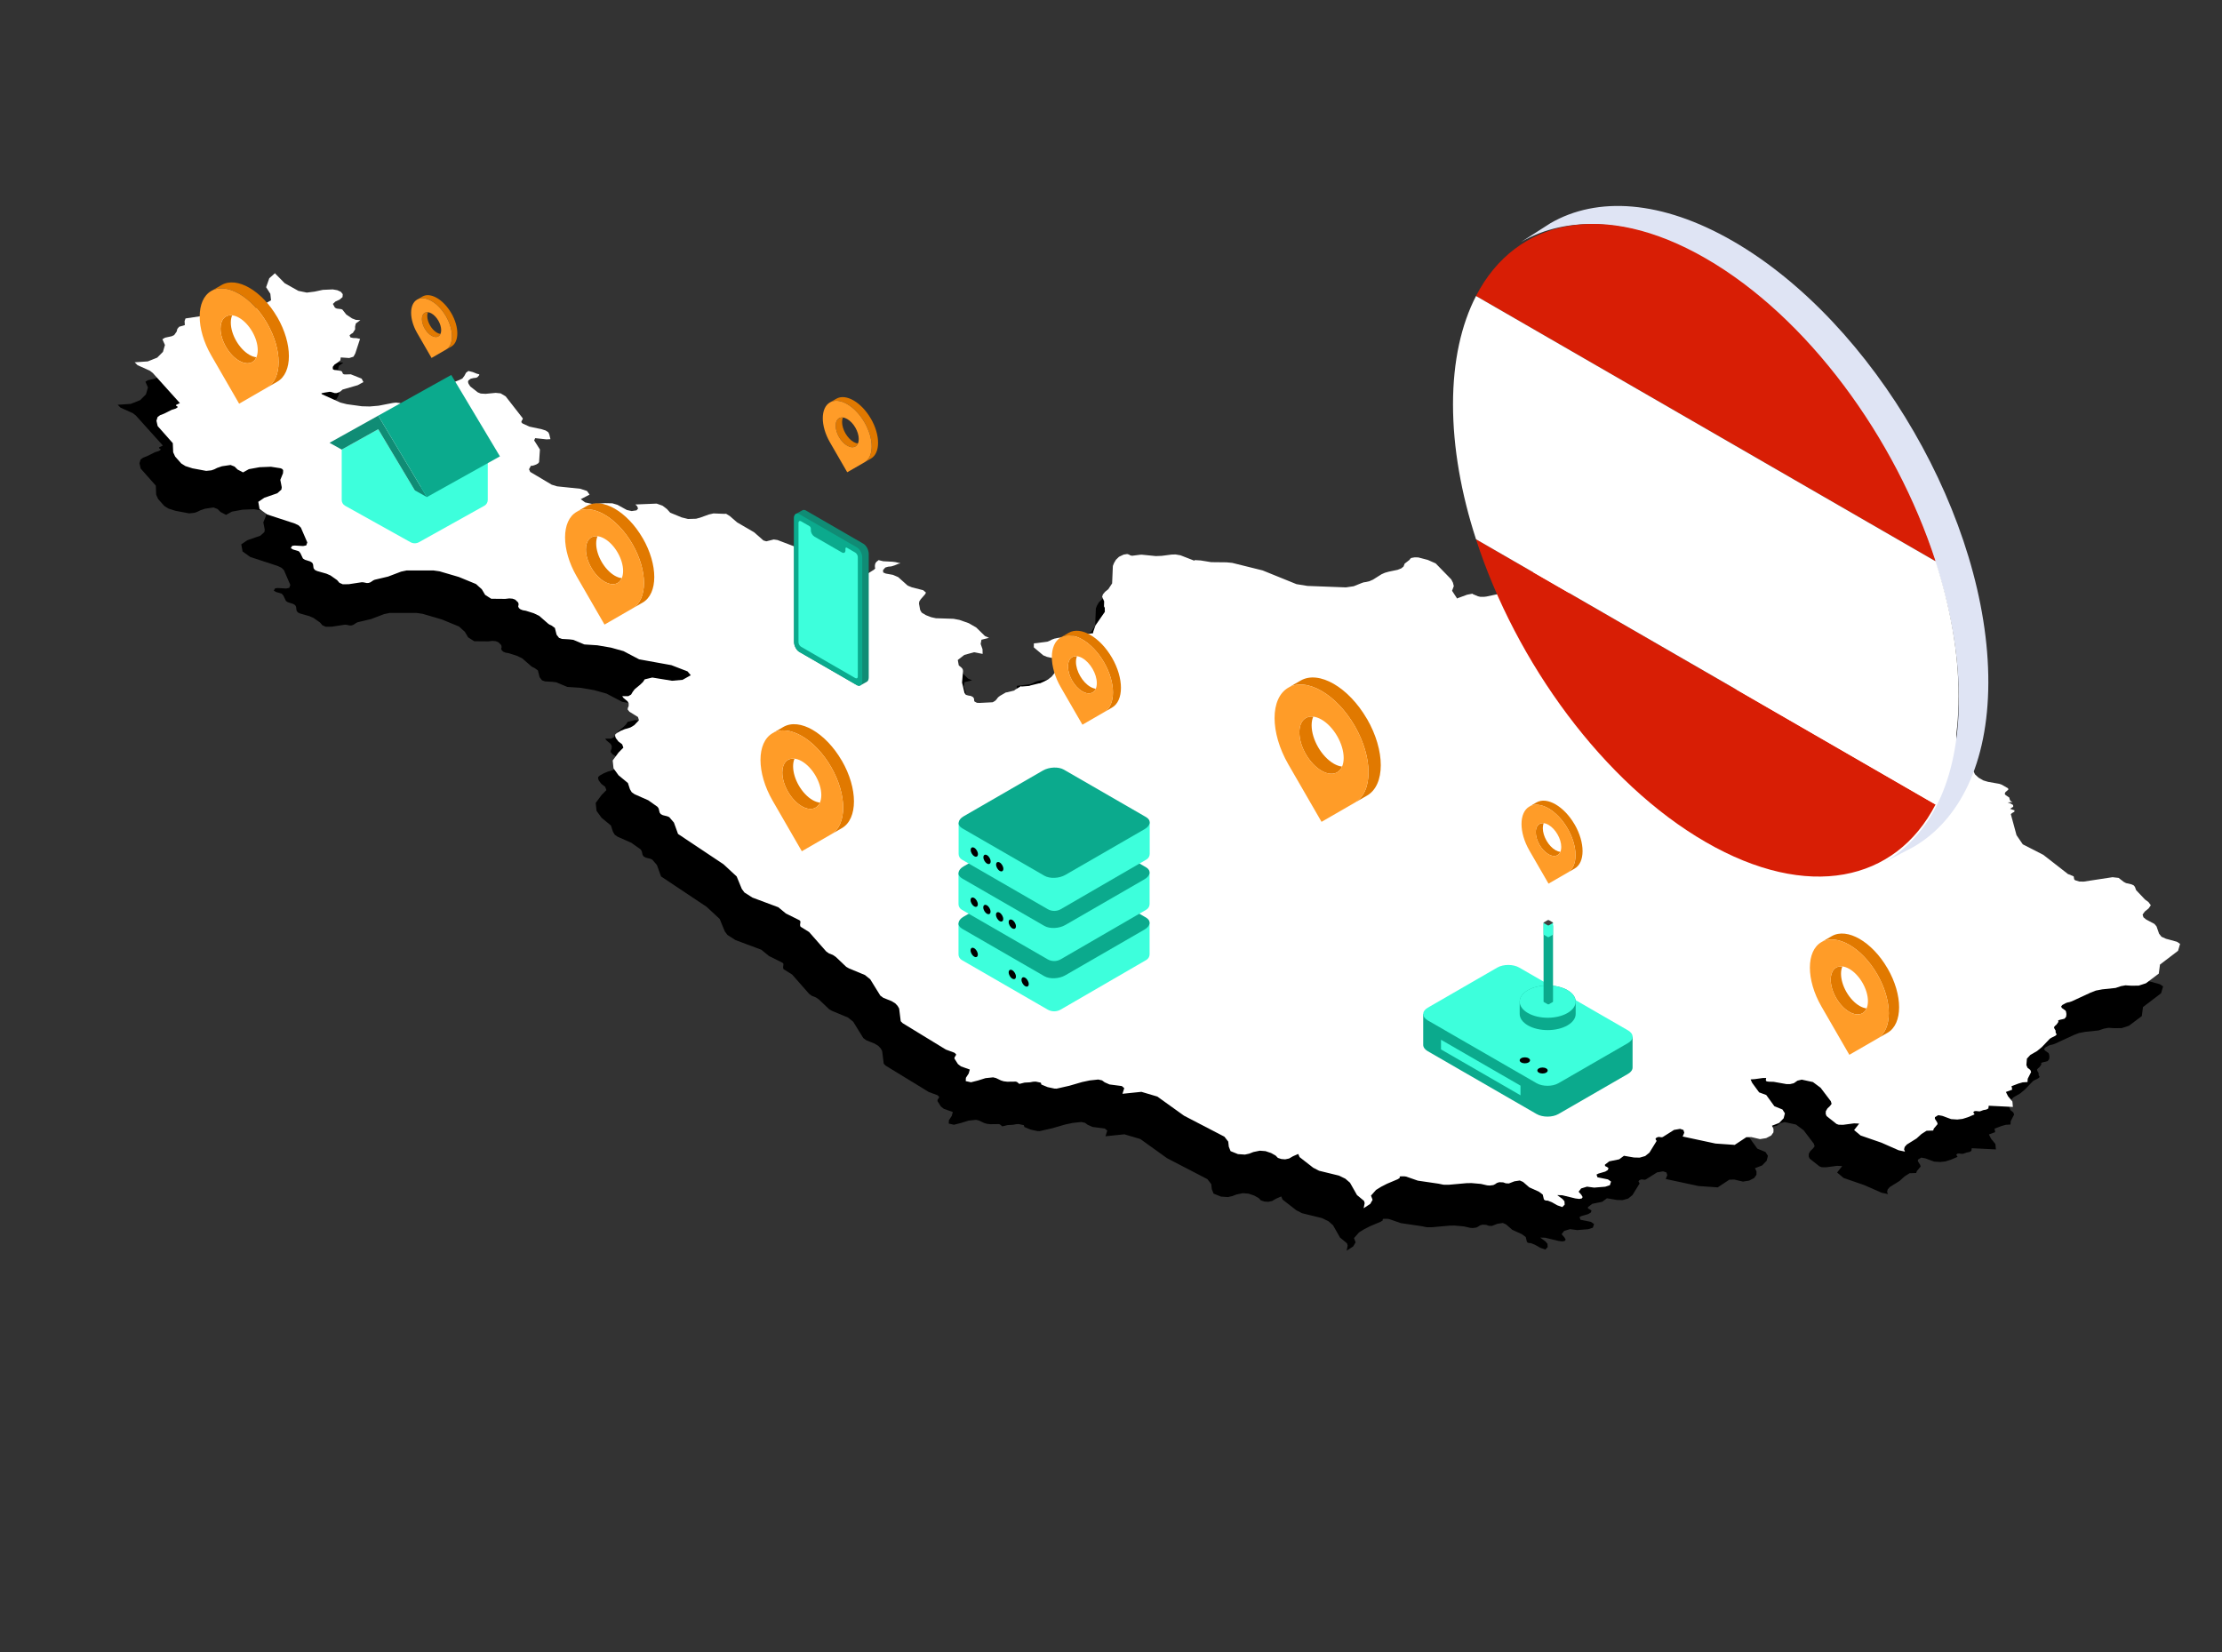 <svg width="523" height="389" viewBox="0 0 523 389" fill="none" xmlns="http://www.w3.org/2000/svg">
<rect x="0" y="0" width="523" height="389" fill="#333333" stroke="none"/>
<path d="M362.044 143.191L363.492 144.642L363.916 145.48L364.11 146.403L364.291 147.545L365.777 150.515L365.739 151.037L365.297 152.239L364.999 152.775L365.015 153.055L365.216 153.333L365.303 153.623L364.976 153.959L364.418 154.175L364.125 154.085L363.932 153.921L363.676 153.897L362.648 154.109L362.264 154.008L361.956 154.079L361.168 154.8L360.974 155.158L360.762 156.263L360.805 156.714L361.776 158.088L367.972 162.573L371.13 166.395L371.657 166.638L372.198 166.772L373.989 166.884L377.658 167.724L379.239 167.711L383.285 166.651L384.5 166.778L384.286 168.265L385.22 169.996L385.658 170.414L386.562 170.744L388.753 171.186L389.572 171.588L389.608 171.932L389.194 172.242L388.703 172.532L388.548 172.804L388.887 173.049L389.904 173.332L390.154 173.558L389.98 174.269L389.569 174.841L389.469 175.345L390.225 175.844L391.758 175.842L392.205 175.842L394.391 174.867L396.644 173.537L398.835 172.477L401.284 172.14L406.16 172.317L407.838 171.637L409.209 171.416L410.317 171.007L411.318 170.763L412.347 171.027L414.564 172.717L416.064 174.792L417.156 175.315L419.032 174.885L419.06 174.745L419.323 174.34L419.701 173.875L420.075 173.547L420.679 173.293L421.979 172.953L427.712 170.848L429.79 169.654L431.881 168.213L434.038 166.991L436.292 166.465L436.653 166.204L437.003 166.002L437.332 165.901L437.614 165.921L438.832 166.463L440.628 168.59L444.148 170.985L443.45 171.805L442.638 172.514L441.598 173.09L440.203 173.52L441.16 174.095L445.934 175.679L446.352 175.732L447.856 175.651L448.416 175.516L449.547 175.005L450.052 174.942L450.432 175.157L450.371 175.48L450.201 175.813L450.275 176.053L452.555 177.4L453.34 178.217L454.499 180.282L455.947 181.973L456.396 182.936L456.714 185.563L457.404 186.47L459.195 188.824L460.855 192.281L461.697 193.07L462.832 193.726L463.925 194.053L466.605 194.528L467.137 194.715L468.648 195.582L468.716 195.872L467.994 196.519L467.855 196.881L468.048 197.157L468.921 197.741L469.065 198.282L469.266 198.589L469.705 198.812L468.532 198.907L469.3 199.181L469.832 199.515L469.861 199.921L469.123 200.406L470.174 200.764L470.113 201.099L469.594 201.398L469.294 201.654L470.633 206.603L472.11 208.767L476.938 211.237L482.805 215.806L482.911 215.809L484.09 216.311L484.208 216.995L484.393 217.205L485.395 217.521L486.439 217.541L493.236 216.505L494.664 216.668L495.877 217.609L496.41 217.89L497.681 218.186L498.195 218.412L498.494 218.763L498.793 219.561L500.879 221.756L501.682 222.345L502.243 223.11L501.729 223.853L500.838 224.579L500.31 225.295L500.501 225.931L501.145 226.464L503.096 227.501L503.59 228.086L504.188 229.8L504.755 230.519L505.818 230.999L508.388 231.703L509.136 232.206L508.659 233.828L504.403 237.072L504.121 239.199L501.097 241.475L499.9 241.865L499.414 242.023L497.747 242.051L496.273 241.961L495.206 242.154L493.957 242.576L490.805 242.908L489.305 243.197L488.041 243.692L483.64 245.727L483.045 245.923L482.701 245.98L482.277 246.125L481.432 246.577L481.139 246.923L481.289 247.278L482.175 247.912L482.29 248.168L482.381 248.716L482.321 249.333L481.957 249.802L481.515 249.927L480.892 250.063L480.424 250.226L480.485 250.439L480.461 250.606L480.257 250.917L479.99 251.254L479.714 251.484L479.441 251.831L479.575 252.188L479.816 252.567L479.864 253.169L480.063 253.407L479.99 253.66L479.714 253.872L478.801 254.322L478.468 254.538L476.58 256.516L475.478 257.424L473.882 258.351L473.082 259.218L472.958 260.725L473.219 261.356L473.885 261.882L474.072 262.375L473.461 263.58L473.268 263.961L473.221 264.729L472.095 264.798L471.092 265.082L469.441 265.712L469.512 265.894L469.61 266.52L468.134 267.065L468.644 268.076L469.668 269.325L469.782 270.588L464.094 270.304L464.009 270.952L463.533 271.204L462.833 271.331L462.064 271.615L461.843 271.631L461.071 271.548L460.728 271.592L460.46 271.806L460.556 272.032L460.732 272.231L460.689 272.374L459.177 273.013L457.929 273.404L456.698 273.55L455.246 273.454L453.159 272.688L452.219 272.52L451.434 272.991L451.414 273.361L451.967 274.234L452.062 274.627L451.165 275.691L451.021 276.145L449.458 276.195L448.262 276.962L447.108 278.01L444.807 279.445L444.312 280.012L444.172 280.576L444.38 281.103L442.893 280.79L438.821 278.996L433.933 277.308L432.407 276.031L433.608 274.509L432.402 274.453L429.89 274.787L428.806 274.783L428.268 274.593L425.931 272.738L425.726 272.244L425.749 271.595L426.13 270.941L426.717 270.389L427.112 269.856L426.928 269.246L424.525 266.076L422.719 264.731L420.088 264.162L419.085 264.4L418.207 265.008L417.308 265.216L416.485 265.209L413.478 264.675L412.361 264.643L411.834 264.571L411.653 264.412L411.637 264.139L411.714 263.766L410.986 263.769L409.019 264.041L408.038 264.107L408.414 264.92L410.052 267.16L411.724 267.772L413.637 270.413L415.541 271.189L416.12 272.095L415.821 273.262L414.762 274.355L413.073 275.014L413.437 275.768L413.423 276.564L412.89 277.312L411.71 277.929L410.253 278.164L408.211 277.685L407.042 277.712L404.304 279.522L403.083 279.436L399.782 279.206L392.059 277.549L392.431 276.651L392.234 276.007L391.45 275.749L390.028 275.993L387.36 277.675L387.039 277.737L386.666 277.669L386.257 277.659L385.796 277.889L385.656 278.13L385.76 278.329L385.894 278.504L385.883 278.664L384.23 281.346L383.234 282.15L381.937 282.523L380.597 282.491L378.234 282.086L378.227 282.09L377.124 282.915L374.777 283.394L373.751 284.186L373.792 284.503L374.219 284.709L374.592 284.97L374.454 285.432L373.833 285.808L372.195 286.289L371.778 286.512L372.002 287.147L374.468 287.646L375.198 288.159L374.919 289.014L373.837 289.368L371.22 289.58L369.534 289.353L368.156 289.778L367.568 290.542L368.228 291.308L368.514 291.813L368.311 292.13L367.717 292.244L366.805 292.129L363.701 291.375L362.528 291.341L363.764 292.255L364.233 292.797L364.287 293.583L363.724 294.16L362.565 293.753L361.266 293.021L360.293 292.636L360.286 292.64L359.876 292.63L359.575 292.526L359.392 292.339L359.324 292.072L359.116 291.21L358.201 290.533L355.95 289.516L354.484 288.24L353.721 287.905L352.453 288.096L351.143 288.605L350.416 288.565L349.818 288.346L348.89 288.305L348.321 288.486L347.961 288.741L347.498 288.979L346.641 289.092L346.035 289.048L344.565 288.708L342.392 288.516L341.228 288.529L336.992 288.91L335.752 288.897L334.592 288.655L331.363 288.181L329.719 287.94L329.499 287.864L326.987 286.99L326.53 286.919L325.543 286.936L325.43 287.054L325.489 287.272L325.02 287.59L322.444 288.683L322.215 288.801L321.106 289.368L319.888 290.118L318.695 291.46L319.072 292.453L318.515 293.416L316.968 294.433L316.967 294.427L317.208 293.225L317.046 292.695L315.401 291.334L313.754 288.428L312.654 287.48L311.165 286.757L308.512 286.108L306.473 285.609L305.095 284.899L301.883 282.395L301.572 281.657L300.335 282.195L299.418 282.73L298.493 282.923L298.041 282.886L297.601 282.85L296.783 282.588L296.252 282.036L295.188 281.44L293.856 280.992L292.525 280.89L291.02 281.201L290.857 281.264L290.045 281.581L289.455 281.71L289.021 281.806L287.381 281.694L285.643 280.991L285.227 279.944L285.2 279.696L285.094 278.744L284.191 277.59L281.32 276.098L274.688 272.651L273.266 271.631L270.323 269.52L269.45 268.894L268.406 268.145L264.657 267.033L260.2 267.491L260.618 266.157L260.042 265.671L258.91 265.523L257.158 265.296L256.954 265.206L256.004 264.788L255.396 264.338L254.509 264.133L252.484 264.35L250.716 264.723L249.173 265.172L247.715 265.597L246.006 265.985L244.695 266.282L244.177 266.264L242.589 265.923L241.114 265.316L240.988 264.883L239.797 264.624L239.161 264.65L238.432 264.79L237.158 264.86L235.923 265.167L235.625 264.918L235.386 264.72L235.103 264.625L233.08 264.651L232.238 264.549L231.59 264.347L230.425 263.785L229.75 263.622L227.971 263.808L226.175 264.369L225.317 264.585L224.543 264.782L223.309 264.506L223.342 263.735L224.01 262.707L224.267 261.784L222.16 261.036L221.464 260.485L221.099 259.911L220.646 259.199L220.705 258.848L220.949 258.525L221.051 258.196L220.645 257.824L218.62 257.076L212.884 253.57L208.459 250.865L208.391 250.795L208.008 250.409L207.635 247.425L207.276 246.798L206.712 246.195L205.868 245.682L204.847 245.274L203.909 244.898L203.198 244.373L200.829 240.536L199.591 239.535L195.865 237.993L195.186 237.61L192.726 235.272L192.043 234.806L191.122 234.449L190.457 233.975L186.438 229.41L184.422 228.157L184.311 227.786L184.409 226.924L184.2 226.651L180.974 225.044L179.199 223.581L173.103 221.303L171.217 220.099L170.596 219.257L169.396 216.334L166.295 213.462L155.591 206.322L154.624 203.646L153.806 202.693L153.524 202.365L153.084 202.171L151.986 201.894L151.507 201.635L151.254 201.258L151.038 200.347L150.826 200.023L150.779 199.95L148.594 198.401L145.349 196.964L144.696 196.506L144.275 195.808L143.792 194.329L142.563 193.317L141.59 192.514L140.409 190.885L140.213 189.027L141.588 187.158L142.728 185.999L142.438 185.22L141.554 184.547L140.924 183.723L140.784 183.256L140.787 182.932L141.157 182.582L142.097 182.051L143.064 181.647L143.746 181.464L144.405 181.243L145.276 180.722L146.397 179.551L146.156 178.791L144.156 177.552L143.733 177.021L143.783 176.645L143.966 176.229L143.978 175.574L143.705 175.096L142.752 174.306L142.445 173.883L143.886 173.885L144.551 173.508L144.892 172.917L145.374 172.268L146.741 171.133L147.351 170.533L147.742 169.931L149.527 169.5L154.181 170.26L156.655 170.042L157.661 169.48L158.592 168.959L157.831 168.058L155.029 166.974L154.032 166.589L146.432 165.213L142.75 163.282L139.82 162.462L136.592 161.909L133.535 161.71L130.94 160.626L130.044 160.514L128.284 160.413L127.58 160.16L127.009 159.425L126.602 157.82L125.762 157.223L125.338 157.038L124.999 156.805L124.957 156.758L124.931 156.744L122.914 154.98L121.633 154.367L119.782 153.784L119.777 153.781L119.759 153.779L119.754 153.776L119.04 153.653L118.491 153.435L118.124 153.129L117.966 152.744L118.057 152.391L118.043 152.07L117.911 151.776L117.252 151.157L116.644 150.937L115.872 150.877L114.933 150.984L114.92 150.986L111.62 150.956L110.19 150.042L109.407 148.724L108.034 147.488L104.002 145.828L99.477 144.5L98.066 144.297L91.698 144.293L90.403 144.57L87.348 145.733L84.2 146.48L83.885 146.615L83.193 147.08L82.744 147.238L82.299 147.249L81.505 147.078L81.108 147.071L78.107 147.528L76.692 147.55L75.891 147.202L75.337 146.557L73.789 145.469L72.825 145.049L70.622 144.422L70.096 144.161L69.802 143.748L69.684 142.845L69.472 142.456L68.976 142.16L67.77 141.774L67.305 141.483L66.695 140.2L66.315 139.76L64.948 139.351L64.437 139.034L64.773 138.499L65.358 138.427L67.344 138.544L68.082 138.395L68.331 137.699L66.825 134.216L66.268 133.662L65.3 133.215L58.906 131.12L57.091 129.81L56.793 128.135L58.215 127.179L61.276 126.116L62.229 125.261L62.317 124.704L61.977 122.966L62.608 121.413L62.649 120.802L62.66 120.796L62.655 120.793L62.565 120.544L62.344 120.355L62.02 120.23L59.766 119.88L57.095 119.988L54.577 120.447L53.205 121.21L51.92 120.535L51.215 119.837L50.266 119.462L48.252 119.76L47.105 120.153L46.456 120.48L45.772 120.722L44.532 120.855L41.286 120.249L39.65 119.723L39.329 119.522L38.671 119.112L37.227 117.487L36.762 116.474L36.673 114.326L33.108 110.299L32.825 109.051L33.091 108.175L33.686 107.737L34.622 107.379L36.44 106.471L37.334 106.19L37.759 105.944L37.795 105.707L37.465 105.544L37.436 105.321L38.341 104.893L31.976 97.819L31.276 97.27L28.372 95.965L27.695 95.291L30.785 95.078L33.007 94.189L34.354 92.834L34.823 91.211L34.225 89.863L34.85 89.497L36.429 89.15L36.998 88.88L37.581 88.055L37.745 87.42L38.164 86.926L39.505 86.534L39.446 85.609L39.662 84.967L43.936 84.327L47.649 84.125L48.337 83.945L49.873 83.353L50.755 83.109L55.083 82.814L56.668 82.452L59.796 80.694L59.631 79.159L58.639 77.616L59.383 75.505L59.727 75.199L60.739 74.297L60.784 74.409L60.936 74.563L63.024 76.684L66.236 78.475L68.222 78.881L70.051 78.648L71.99 78.234L74.317 78.131L75.411 78.322L76.232 78.7L76.677 79.249L76.622 79.945L75.922 80.538L74.936 80.995L74.352 81.549L74.835 82.429L75.263 82.641L76.26 82.764L76.577 82.869L77.508 84.042L78.857 84.956L79.748 85.3L80.823 85.368L79.755 86.144L79.586 86.836L79.583 87.548L79.051 88.373L78.83 88.501L78.623 88.638L78.274 88.928L78.49 89.427L79.111 89.568L79.933 89.599L80.749 89.776L79.614 93.23L79.193 93.973L78.198 94.284L76.203 94.142L76.111 94.819L75.488 95.332L74.752 95.81L74.323 96.365L74.336 96.91L74.682 97.092L75.338 97.148L76.295 97.342L76.507 97.501L76.706 97.975L76.959 98.124L77.329 98.15L78.564 98.114L81.124 99.136L81.54 99.943L80.194 100.679L76.613 101.717L76.248 102.058L75.838 102.324L75.231 102.532L74.755 102.53L73.908 102.267L73.573 102.232L72.3 102.443L71.647 102.591L71.738 102.791L72.571 103.167L76.134 104.775L77.627 105.153L81.19 105.643L83.035 105.689L85.117 105.511L88.418 104.868L89.171 104.775L90.023 104.87L91.425 105.261L92.134 105.339L94.046 105.182L96.236 104.747L98.321 104.06L99.874 103.152L100.573 102.514L100.95 101.99L100.998 101.474L100.684 100.856L104.091 99.465L104.827 99.111L105.319 98.451L105.697 97.739L106.255 97.334L107.285 97.591L108.259 97.982L108.784 98.114L108.822 98.293L108.359 98.812L108.011 98.942L107.42 99.006L106.772 99.169L106.233 99.581L106.158 99.925L106.274 100.323L106.688 100.971L108.466 102.368L109.149 102.644L110.28 102.714L112.676 102.484L113.836 102.602L115.012 103.298L119.049 108.477L119.017 108.724L118.804 109.036L118.7 109.377L118.994 109.696L120.628 110.434L123.525 111.054L124.422 111.341L125.057 111.762L125.284 112.237L125.56 113.383L124.647 113.434L121.97 113.145L121.727 113.673L123.085 115.818L122.887 118.772L122.704 119.049L122.23 119.34L121.613 119.567L121.12 119.668L120.995 119.605L120.514 120.465L120.799 121.094L125.861 124.104L127.118 124.489L132.571 125.057L134.155 125.577L134.775 126.436L132.689 127.517L133.735 128.277L135.302 128.612L136.76 128.581L138.291 128.449L140.133 128.486L141.344 128.846L143.534 130.052L144.678 130.314L145.824 130.141L146.179 129.719L145.996 129.207L145.557 128.761L150.559 128.554L151.944 129.048L152.99 129.844L153.751 130.692L156.447 131.804L157.941 132.176L159.836 132.117L160.761 131.871L162.838 131.119L163.947 130.866L166.52 130.969L166.899 130.943L167.78 131.487L169.499 132.977L173.495 135.303L175.698 137.236L176.378 137.432L178.115 137L179.002 137.129L183.983 139.028L194.809 145.849L195.282 146.029L198.496 145.795L199.141 145.63L199.877 145.264L201.749 144.088L202.013 143.777L201.933 143.535L201.932 143.072L202.05 142.586L202.297 142.261L202.797 141.859L203.894 142.126L206.072 142.238L206.769 142.33L207.802 142.562L207.949 142.619L207.461 142.724L206.552 143.101L205.8 143.336L205.045 143.408L204.371 143.608L203.834 144.231L203.887 144.765L204.502 145.028L206.179 145.329L207.408 145.86L209.645 147.856L210.617 148.259L213.298 148.945L213.949 149.504L213.756 149.88L212.712 151.077L212.382 151.578L212.302 152.083L212.587 153.613L212.936 154.211L213.922 154.811L215.165 155.294L216.276 155.54L217.168 155.568L220.437 155.673L221.847 155.941L224.028 156.711L225.786 157.726L227.835 159.735L228.791 160.16L227.004 160.603L226.825 161.6L227.257 162.827L227.287 163.939L225.275 163.548L222.98 164.178L221.437 165.368L221.669 166.639L222.296 167.153L222.594 167.517L222.676 167.952L222.44 170.687L223.026 173.135L223.345 173.575L223.907 173.733L224.537 173.84L225.067 174.128L225.286 174.548L225.271 174.874L225.388 175.159L225.943 175.451L226.581 175.476L229.66 175.322L230.252 174.963L230.567 174.633L230.782 174.326L231.069 174.031L231.482 173.745L232.752 173.012L233.065 172.972L234.717 172.56L234.879 172.532L234.731 172.493L236.346 171.513L236.43 171.618L238.269 171.473L238.502 171.375L240.536 170.877L240.817 170.856L241.808 170.408L242.727 169.913L243.526 169.292L244.197 168.453L244.886 166.942L245.016 166.168L244.867 165.55L244.226 165.038L242.428 164.635L241.563 164.282L239.332 162.401L239.347 161.463L241.684 161.173L241.706 161.172L242.54 161.055L243.111 160.825L243.596 160.563L244.16 160.35L245.005 160.173L253.297 159.054L253.299 158.788L253.829 157.254L256.047 154.044L256.034 153.093L255.852 152.74L255.886 151.573L255.416 150.48L255.603 149.913L256.11 149.315L256.198 149.244L256.859 148.712L257.765 147.336L257.938 143.232L258.208 142.547L258.657 141.782L259.38 141.077L260.472 140.559L261.302 140.426L261.726 140.546L262.032 140.739L262.47 140.833L264.275 140.602L264.719 140.574L268.057 140.91L269.439 140.853L271.764 140.551L272.706 140.526L273.849 140.724L277.11 141.992L277.22 141.852L278.602 141.936L281.08 142.34L284.679 142.379L286.04 142.51L293.183 144.283L301.16 147.516L303.744 147.935L312.783 148.279L314.626 148.008L316.48 147.261L316.96 147.095L317.567 147.003L318.298 146.835L319.172 146.448L321.179 145.183L321.962 144.838L322.877 144.579L324.948 144.147L325.81 143.809L326.356 143.37L326.615 142.69L327.759 141.8L327.945 141.522L328.184 141.348L328.971 141.205L329.825 141.224L332.041 141.803L333.914 142.626L337.59 146.402L337.984 147.168L338.187 147.974L337.78 149.079L338.886 150.772L338.88 150.899L341.304 150.006L342.569 149.757L342.698 149.877L343.889 150.373L344.449 150.502L345.263 150.503L345.85 150.435L348.532 149.863L349.816 149.474L351.043 148.942L352.33 148.24L354.48 146.699L355.498 146.258L356.782 146.275L356.464 145.747L356.446 145.475L356.959 144.573L356.612 144.479L357.435 144.134L362.019 143.187L362.044 143.191Z" fill="black"/>
<path d="M366.044 133.191L367.492 134.642L367.916 135.48L368.11 136.403L368.291 137.545L369.777 140.515L369.739 141.037L369.297 142.239L368.999 142.775L369.015 143.055L369.216 143.333L369.303 143.623L368.976 143.959L368.418 144.175L368.125 144.085L367.932 143.921L367.676 143.897L366.648 144.109L366.264 144.008L365.956 144.079L365.168 144.8L364.974 145.158L364.762 146.263L364.805 146.714L365.776 148.088L371.972 152.573L375.13 156.395L375.657 156.638L376.198 156.772L377.989 156.884L381.658 157.724L383.239 157.711L387.285 156.651L388.5 156.778L388.286 158.265L389.22 159.996L389.658 160.414L390.562 160.744L392.753 161.186L393.572 161.588L393.608 161.932L393.194 162.242L392.703 162.532L392.548 162.804L392.887 163.049L393.904 163.332L394.154 163.558L393.98 164.269L393.569 164.841L393.469 165.345L394.225 165.844L395.758 165.842L396.205 165.842L398.391 164.867L400.644 163.537L402.835 162.477L405.284 162.14L410.16 162.317L411.838 161.637L413.209 161.416L414.317 161.007L415.318 160.763L416.347 161.027L418.564 162.717L420.064 164.792L421.156 165.315L423.032 164.885L423.06 164.745L423.323 164.34L423.701 163.875L424.075 163.547L424.679 163.293L425.979 162.953L431.712 160.848L433.79 159.654L435.881 158.213L438.038 156.991L440.292 156.465L440.653 156.204L441.003 156.002L441.332 155.901L441.614 155.921L442.832 156.463L444.628 158.59L448.148 160.985L447.45 161.805L446.638 162.514L445.598 163.09L444.203 163.52L445.16 164.095L449.934 165.679L450.352 165.732L451.856 165.651L452.416 165.516L453.547 165.005L454.052 164.942L454.432 165.157L454.371 165.48L454.201 165.813L454.275 166.053L456.555 167.4L457.34 168.217L458.499 170.282L459.947 171.973L460.396 172.936L460.714 175.563L461.404 176.47L463.195 178.824L464.855 182.281L465.697 183.07L466.832 183.726L467.925 184.053L470.605 184.528L471.137 184.715L472.648 185.582L472.716 185.872L471.994 186.519L471.855 186.881L472.048 187.157L472.921 187.741L473.065 188.282L473.266 188.589L473.705 188.812L472.532 188.907L473.3 189.181L473.832 189.515L473.861 189.921L473.123 190.406L474.174 190.764L474.113 191.099L473.594 191.398L473.294 191.654L474.633 196.603L476.11 198.767L480.938 201.237L486.805 205.806L486.911 205.809L488.09 206.311L488.208 206.995L488.393 207.205L489.395 207.521L490.439 207.541L497.236 206.505L498.664 206.668L499.877 207.609L500.41 207.89L501.681 208.186L502.195 208.412L502.494 208.763L502.793 209.561L504.879 211.756L505.682 212.345L506.243 213.11L505.729 213.853L504.838 214.579L504.31 215.295L504.501 215.931L505.145 216.464L507.096 217.501L507.59 218.086L508.188 219.8L508.755 220.519L509.818 220.999L512.388 221.703L513.136 222.206L512.659 223.828L508.403 227.072L508.121 229.199L505.097 231.475L503.9 231.865L503.414 232.023L501.747 232.051L500.273 231.961L499.206 232.154L497.957 232.576L494.805 232.908L493.305 233.197L492.041 233.692L487.64 235.727L487.045 235.923L486.701 235.98L486.277 236.125L485.432 236.577L485.139 236.923L485.289 237.278L486.175 237.912L486.29 238.168L486.381 238.716L486.321 239.333L485.957 239.802L485.515 239.927L484.892 240.063L484.424 240.226L484.485 240.439L484.461 240.606L484.257 240.917L483.99 241.254L483.714 241.484L483.441 241.831L483.575 242.188L483.816 242.567L483.864 243.169L484.063 243.407L483.99 243.66L483.714 243.872L482.801 244.322L482.468 244.538L480.58 246.516L479.478 247.424L477.882 248.351L477.082 249.218L476.958 250.725L477.219 251.356L477.885 251.882L478.072 252.375L477.461 253.58L477.268 253.961L477.221 254.729L476.095 254.798L475.092 255.082L473.441 255.712L473.512 255.894L473.61 256.52L472.134 257.065L472.644 258.076L473.668 259.325L473.782 260.588L468.094 260.304L468.009 260.952L467.533 261.204L466.833 261.331L466.064 261.615L465.843 261.631L465.071 261.548L464.728 261.592L464.46 261.806L464.556 262.032L464.732 262.231L464.689 262.374L463.177 263.013L461.929 263.404L460.698 263.55L459.246 263.454L457.159 262.688L456.219 262.52L455.434 262.991L455.414 263.361L455.967 264.234L456.062 264.627L455.165 265.691L455.021 266.145L453.458 266.195L452.262 266.962L451.108 268.01L448.807 269.445L448.312 270.012L448.172 270.576L448.38 271.103L446.893 270.79L442.821 268.996L437.933 267.308L436.407 266.031L437.608 264.509L436.402 264.453L433.89 264.787L432.806 264.783L432.268 264.593L429.931 262.738L429.726 262.244L429.749 261.595L430.13 260.941L430.717 260.389L431.112 259.856L430.928 259.246L428.525 256.076L426.719 254.731L424.088 254.162L423.085 254.4L422.207 255.008L421.308 255.216L420.485 255.209L417.478 254.675L416.361 254.643L415.834 254.571L415.653 254.412L415.637 254.139L415.714 253.766L414.986 253.769L413.019 254.041L412.038 254.107L412.414 254.92L414.052 257.16L415.724 257.772L417.637 260.413L419.541 261.189L420.12 262.095L419.821 263.262L418.762 264.355L417.073 265.014L417.437 265.768L417.423 266.564L416.89 267.312L415.71 267.929L414.253 268.164L412.211 267.685L411.042 267.712L408.304 269.522L407.083 269.436L403.782 269.206L396.059 267.549L396.431 266.651L396.234 266.007L395.45 265.749L394.028 265.993L391.36 267.675L391.039 267.737L390.666 267.669L390.257 267.659L389.796 267.889L389.656 268.13L389.76 268.329L389.894 268.504L389.883 268.664L388.23 271.346L387.234 272.15L385.937 272.523L384.597 272.491L382.234 272.086L382.227 272.09L381.124 272.915L378.777 273.394L377.751 274.186L377.792 274.503L378.219 274.709L378.592 274.97L378.454 275.432L377.833 275.808L376.195 276.289L375.778 276.512L376.002 277.147L378.468 277.646L379.198 278.159L378.919 279.014L377.837 279.368L375.22 279.58L373.534 279.353L372.156 279.778L371.568 280.542L372.228 281.308L372.514 281.813L372.311 282.13L371.717 282.244L370.805 282.129L367.701 281.375L366.528 281.341L367.764 282.255L368.233 282.797L368.287 283.583L367.724 284.16L366.565 283.753L365.266 283.021L364.293 282.636L364.286 282.64L363.876 282.63L363.575 282.526L363.392 282.339L363.324 282.072L363.116 281.21L362.201 280.533L359.95 279.516L358.484 278.24L357.721 277.905L356.453 278.096L355.143 278.605L354.416 278.565L353.818 278.346L352.89 278.305L352.321 278.486L351.961 278.741L351.498 278.979L350.641 279.092L350.035 279.048L348.565 278.708L346.392 278.516L345.228 278.529L340.992 278.91L339.752 278.897L338.592 278.655L335.363 278.181L333.719 277.94L333.499 277.864L330.987 276.99L330.53 276.919L329.543 276.936L329.43 277.054L329.489 277.272L329.02 277.59L326.444 278.683L326.215 278.801L325.106 279.368L323.888 280.118L322.695 281.46L323.072 282.453L322.515 283.416L320.968 284.433L320.967 284.427L321.208 283.225L321.046 282.695L319.401 281.334L317.754 278.428L316.654 277.48L315.165 276.757L312.512 276.108L310.473 275.609L309.095 274.899L305.883 272.395L305.572 271.657L304.335 272.195L303.418 272.73L302.493 272.923L302.041 272.886L301.601 272.85L300.783 272.588L300.252 272.036L299.188 271.44L297.856 270.992L296.525 270.89L295.02 271.201L294.857 271.264L294.045 271.581L293.455 271.71L293.021 271.806L291.381 271.694L289.643 270.991L289.227 269.944L289.2 269.696L289.094 268.744L288.191 267.59L285.32 266.098L278.688 262.651L277.266 261.631L274.323 259.52L273.45 258.894L272.406 258.145L268.657 257.033L264.2 257.491L264.618 256.157L264.042 255.671L262.91 255.523L261.158 255.296L260.954 255.206L260.004 254.788L259.396 254.338L258.509 254.133L256.484 254.35L254.716 254.723L253.173 255.172L251.715 255.597L250.006 255.985L248.695 256.282L248.177 256.264L246.589 255.923L245.114 255.316L244.988 254.883L243.797 254.624L243.161 254.65L242.432 254.79L241.158 254.86L239.923 255.167L239.625 254.918L239.386 254.72L239.103 254.625L237.08 254.651L236.238 254.549L235.59 254.347L234.425 253.785L233.75 253.622L231.971 253.808L230.175 254.369L229.317 254.585L228.543 254.782L227.309 254.506L227.342 253.735L228.01 252.707L228.267 251.784L226.16 251.036L225.464 250.485L225.099 249.911L224.646 249.199L224.705 248.848L224.949 248.525L225.051 248.196L224.645 247.824L222.62 247.076L216.884 243.57L212.459 240.865L212.391 240.795L212.008 240.409L211.635 237.425L211.276 236.798L210.712 236.195L209.868 235.682L208.847 235.274L207.909 234.898L207.198 234.373L204.829 230.536L203.591 229.535L199.865 227.993L199.186 227.61L196.726 225.272L196.043 224.806L195.122 224.449L194.457 223.975L190.438 219.41L188.422 218.157L188.311 217.786L188.409 216.924L188.2 216.651L184.974 215.044L183.199 213.581L177.103 211.303L175.217 210.099L174.596 209.257L173.396 206.334L170.295 203.462L159.591 196.322L158.624 193.646L157.806 192.693L157.524 192.365L157.084 192.171L155.986 191.894L155.507 191.635L155.254 191.258L155.038 190.347L154.826 190.023L154.779 189.95L152.594 188.401L149.349 186.964L148.696 186.506L148.275 185.808L147.792 184.329L146.563 183.317L145.59 182.514L144.409 180.885L144.213 179.027L145.588 177.158L146.728 175.999L146.438 175.22L145.554 174.547L144.924 173.723L144.784 173.256L144.787 172.932L145.157 172.582L146.097 172.051L147.064 171.647L147.746 171.464L148.405 171.243L149.276 170.722L150.397 169.551L150.156 168.791L148.156 167.552L147.733 167.021L147.783 166.645L147.966 166.229L147.978 165.574L147.705 165.096L146.752 164.306L146.445 163.883L147.886 163.885L148.551 163.508L148.892 162.917L149.374 162.268L150.741 161.133L151.351 160.533L151.742 159.931L153.527 159.5L158.181 160.26L160.655 160.042L161.661 159.48L162.592 158.959L161.831 158.058L159.029 156.974L158.032 156.589L150.432 155.213L146.75 153.282L143.82 152.462L140.592 151.909L137.535 151.71L134.94 150.626L134.044 150.514L132.284 150.413L131.58 150.16L131.009 149.425L130.602 147.82L129.762 147.223L129.338 147.038L128.999 146.805L128.957 146.758L128.931 146.744L126.914 144.98L125.633 144.367L123.782 143.784L123.777 143.781L123.759 143.779L123.754 143.776L123.04 143.653L122.491 143.435L122.124 143.129L121.966 142.744L122.057 142.391L122.043 142.07L121.911 141.776L121.252 141.157L120.644 140.937L119.872 140.877L118.933 140.984L118.92 140.986L115.62 140.956L114.19 140.042L113.407 138.724L112.034 137.488L108.002 135.828L103.477 134.5L102.066 134.297L95.698 134.293L94.403 134.57L91.348 135.733L88.2 136.48L87.885 136.615L87.193 137.08L86.744 137.238L86.299 137.249L85.505 137.078L85.108 137.071L82.107 137.528L80.692 137.55L79.891 137.202L79.337 136.557L77.789 135.469L76.825 135.049L74.622 134.422L74.096 134.161L73.802 133.748L73.684 132.845L73.472 132.456L72.976 132.16L71.77 131.774L71.305 131.483L70.695 130.2L70.315 129.76L68.948 129.351L68.437 129.034L68.773 128.499L69.358 128.427L71.344 128.544L72.082 128.395L72.331 127.699L70.825 124.216L70.268 123.662L69.3 123.215L62.906 121.12L61.091 119.81L60.793 118.135L62.215 117.179L65.276 116.116L66.229 115.261L66.317 114.704L65.977 112.966L66.608 111.413L66.649 110.802L66.66 110.796L66.655 110.793L66.564 110.544L66.344 110.355L66.02 110.23L63.766 109.88L61.095 109.988L58.577 110.447L57.205 111.21L55.92 110.535L55.215 109.837L54.266 109.462L52.252 109.76L51.105 110.153L50.456 110.48L49.772 110.722L48.532 110.855L45.286 110.249L43.65 109.723L43.329 109.522L42.671 109.112L41.227 107.487L40.762 106.474L40.673 104.326L37.108 100.299L36.825 99.05L37.091 98.175L37.686 97.737L38.622 97.379L40.44 96.471L41.334 96.19L41.759 95.944L41.795 95.707L41.465 95.544L41.436 95.321L42.341 94.893L35.976 87.819L35.276 87.27L32.372 85.965L31.695 85.291L34.785 85.078L37.007 84.189L38.354 82.834L38.823 81.211L38.225 79.863L38.85 79.497L40.429 79.15L40.998 78.88L41.581 78.055L41.745 77.42L42.164 76.926L43.505 76.534L43.446 75.609L43.662 74.967L47.936 74.327L51.649 74.125L52.337 73.945L53.873 73.353L54.755 73.109L59.083 72.814L60.668 72.452L63.796 70.694L63.631 69.159L62.639 67.616L63.383 65.505L63.727 65.199L64.74 64.297L64.784 64.409L64.936 64.563L67.024 66.684L70.236 68.475L72.222 68.881L74.051 68.648L75.99 68.234L78.317 68.131L79.411 68.322L80.232 68.7L80.677 69.249L80.622 69.945L79.922 70.538L78.936 70.995L78.352 71.549L78.835 72.429L79.263 72.641L80.26 72.764L80.577 72.869L81.508 74.042L82.857 74.956L83.748 75.3L84.823 75.368L83.755 76.144L83.586 76.836L83.583 77.548L83.051 78.373L82.83 78.501L82.623 78.638L82.274 78.928L82.49 79.427L83.111 79.568L83.933 79.599L84.749 79.776L83.614 83.23L83.193 83.973L82.198 84.284L80.203 84.142L80.111 84.819L79.488 85.332L78.752 85.81L78.323 86.365L78.336 86.91L78.682 87.092L79.338 87.148L80.295 87.342L80.507 87.501L80.706 87.975L80.959 88.124L81.329 88.15L82.564 88.114L85.124 89.136L85.54 89.943L84.194 90.679L80.613 91.717L80.248 92.058L79.838 92.324L79.231 92.532L78.755 92.53L77.908 92.267L77.573 92.232L76.3 92.443L75.647 92.591L75.738 92.791L76.571 93.167L80.134 94.775L81.627 95.153L85.19 95.642L87.035 95.689L89.117 95.51L92.418 94.868L93.171 94.775L94.023 94.87L95.425 95.261L96.134 95.34L98.046 95.182L100.236 94.747L102.321 94.06L103.874 93.152L104.573 92.514L104.95 91.99L104.998 91.474L104.684 90.856L108.091 89.465L108.827 89.111L109.319 88.451L109.697 87.739L110.255 87.334L111.285 87.591L112.259 87.982L112.784 88.114L112.822 88.293L112.359 88.812L112.011 88.942L111.42 89.006L110.772 89.169L110.233 89.581L110.158 89.925L110.274 90.323L110.688 90.971L112.466 92.368L113.149 92.644L114.28 92.714L116.676 92.484L117.836 92.602L119.012 93.299L123.049 98.477L123.017 98.724L122.804 99.036L122.7 99.377L122.994 99.696L124.628 100.434L127.525 101.054L128.422 101.341L129.057 101.762L129.284 102.237L129.56 103.383L128.647 103.434L125.97 103.145L125.727 103.673L127.085 105.818L126.887 108.772L126.704 109.049L126.23 109.34L125.613 109.567L125.12 109.668L124.995 109.605L124.514 110.465L124.799 111.094L129.861 114.104L131.118 114.489L136.571 115.057L138.155 115.577L138.775 116.436L136.689 117.517L137.735 118.277L139.302 118.612L140.76 118.581L142.291 118.449L144.133 118.486L145.344 118.846L147.534 120.052L148.678 120.314L149.824 120.141L150.179 119.719L149.996 119.207L149.557 118.761L154.559 118.554L155.944 119.048L156.99 119.844L157.751 120.692L160.447 121.804L161.941 122.176L163.836 122.117L164.761 121.871L166.838 121.119L167.947 120.866L170.52 120.969L170.899 120.943L171.78 121.487L173.499 122.977L177.495 125.303L179.698 127.236L180.378 127.432L182.115 127L183.002 127.129L187.983 129.028L198.809 135.849L199.282 136.029L202.496 135.795L203.141 135.63L203.877 135.264L205.749 134.088L206.013 133.777L205.933 133.535L205.932 133.072L206.05 132.586L206.297 132.261L206.797 131.859L207.894 132.126L210.072 132.238L210.769 132.33L211.802 132.562L211.949 132.619L211.461 132.724L210.552 133.101L209.8 133.336L209.045 133.408L208.371 133.608L207.834 134.231L207.887 134.765L208.502 135.028L210.179 135.329L211.408 135.86L213.645 137.856L214.617 138.259L217.298 138.945L217.949 139.504L217.756 139.88L216.712 141.077L216.382 141.578L216.302 142.083L216.587 143.613L216.936 144.211L217.922 144.811L219.165 145.294L220.276 145.54L221.168 145.568L224.437 145.673L225.847 145.941L228.028 146.711L229.786 147.726L231.835 149.735L232.791 150.16L231.004 150.603L230.825 151.6L231.257 152.827L231.287 153.939L229.275 153.548L226.98 154.178L225.437 155.368L225.669 156.639L226.296 157.153L226.594 157.517L226.676 157.952L226.44 160.687L227.026 163.135L227.345 163.575L227.907 163.733L228.537 163.84L229.067 164.128L229.286 164.548L229.271 164.874L229.388 165.159L229.943 165.451L230.581 165.476L233.66 165.322L234.252 164.963L234.567 164.633L234.782 164.326L235.069 164.031L235.482 163.745L236.752 163.012L237.065 162.972L238.717 162.56L238.879 162.532L238.731 162.493L240.346 161.513L240.43 161.618L242.269 161.473L242.502 161.375L244.536 160.877L244.817 160.856L245.808 160.408L246.727 159.913L247.526 159.292L248.197 158.453L248.886 156.942L249.016 156.168L248.867 155.55L248.226 155.038L246.428 154.635L245.563 154.282L243.332 152.401L243.347 151.463L245.684 151.173L245.706 151.172L246.54 151.055L247.111 150.825L247.596 150.563L248.16 150.35L249.005 150.173L257.297 149.054L257.299 148.788L257.829 147.254L260.047 144.044L260.034 143.093L259.852 142.74L259.886 141.573L259.416 140.48L259.603 139.913L260.11 139.315L260.198 139.244L260.859 138.712L261.765 137.336L261.938 133.232L262.208 132.547L262.657 131.782L263.38 131.077L264.472 130.559L265.302 130.426L265.726 130.546L266.032 130.739L266.47 130.833L268.275 130.602L268.719 130.574L272.057 130.91L273.439 130.853L275.764 130.551L276.706 130.526L277.849 130.724L281.11 131.992L281.22 131.852L282.602 131.936L285.08 132.34L288.679 132.379L290.04 132.51L297.183 134.283L305.16 137.516L307.744 137.935L316.783 138.279L318.626 138.008L320.48 137.261L320.96 137.095L321.567 137.003L322.298 136.835L323.172 136.448L325.179 135.183L325.962 134.838L326.877 134.579L328.948 134.147L329.81 133.809L330.356 133.37L330.615 132.69L331.759 131.8L331.945 131.522L332.184 131.348L332.971 131.205L333.825 131.224L336.041 131.803L337.914 132.626L341.59 136.402L341.984 137.168L342.187 137.974L341.78 139.079L342.886 140.772L342.88 140.899L345.304 140.006L346.569 139.757L346.698 139.877L347.889 140.373L348.449 140.502L349.263 140.503L349.85 140.435L352.532 139.863L353.816 139.474L355.043 138.942L356.33 138.24L358.48 136.699L359.498 136.258L360.782 136.275L360.464 135.747L360.446 135.475L360.959 134.573L360.612 134.479L361.435 134.134L366.019 133.187L366.044 133.191Z" fill="white"/>
<path d="M308.722 170.747C308.722 169.947 308.857 169.266 309.101 168.71C307.189 168.502 305.838 169.879 305.838 172.41C305.838 175.736 308.171 179.779 311.055 181.442C313.243 182.704 315.114 182.226 315.888 180.465C315.285 180.397 314.625 180.174 313.934 179.779C311.055 178.116 308.722 174.073 308.722 170.747Z" fill="#E17900"/>
<path d="M321.751 169.247C317.432 161.775 310.438 157.726 306.119 160.221L303.241 161.884C307.559 159.389 314.559 163.432 318.877 170.91C323.19 178.383 323.19 186.458 318.888 188.953L321.761 187.295C326.08 184.801 326.08 176.72 321.761 169.242L321.751 169.247Z" fill="#E17900"/>
<path d="M318.87 188.962L311.055 193.472L303.239 179.935C298.921 172.458 298.921 164.377 303.239 161.882C307.557 159.388 314.557 163.431 318.875 170.909C323.189 178.387 323.194 186.468 318.875 188.962H318.87ZM316.267 178.434C316.267 175.108 313.934 171.06 311.055 169.397C308.176 167.734 305.837 169.08 305.837 172.411C305.837 175.742 308.171 179.78 311.055 181.442C313.934 183.105 316.267 181.754 316.267 178.434Z" fill="#FF9C28"/>
<path d="M186.675 180.396C186.675 179.691 186.794 179.092 187.009 178.603C185.326 178.42 184.137 179.632 184.137 181.859C184.137 184.786 186.19 188.344 188.729 189.807C190.654 190.918 192.3 190.498 192.981 188.947C192.451 188.888 191.87 188.691 191.262 188.344C188.729 186.88 186.675 183.322 186.675 180.396Z" fill="#E17900"/>
<path d="M198.141 179.076C194.34 172.5 188.185 168.937 184.385 171.132L181.852 172.596C185.652 170.401 191.812 173.959 195.612 180.539C199.407 187.115 199.407 194.222 195.621 196.417L198.15 194.958C201.95 192.763 201.95 185.652 198.15 179.071L198.141 179.076Z" fill="#E17900"/>
<path d="M195.606 196.425L188.728 200.394L181.85 188.482C178.05 181.901 178.05 174.79 181.85 172.595C185.65 170.4 191.81 173.958 195.61 180.538C199.406 187.119 199.411 194.23 195.61 196.425H195.606ZM193.315 187.16C193.315 184.233 191.261 180.671 188.728 179.207C186.194 177.744 184.137 178.928 184.137 181.86C184.137 184.791 186.19 188.344 188.728 189.808C191.261 191.271 193.315 190.082 193.315 187.16Z" fill="#FF9C28"/>
<path d="M433.327 229.226C433.327 228.554 433.44 227.982 433.645 227.515C432.039 227.341 430.904 228.497 430.904 230.623C430.904 233.417 432.864 236.813 435.287 238.21C437.124 239.271 438.696 238.869 439.346 237.389C438.84 237.333 438.285 237.145 437.705 236.813C435.287 235.416 433.327 232.02 433.327 229.226Z" fill="#E17900"/>
<path d="M444.271 227.967C440.643 221.689 434.768 218.289 431.14 220.384L428.722 221.781C432.349 219.686 438.229 223.082 441.857 229.363C445.48 235.64 445.48 242.424 441.865 244.519L444.279 243.127C447.907 241.031 447.907 234.244 444.279 227.962L444.271 227.967Z" fill="#E17900"/>
<path d="M441.851 244.527L435.286 248.316L428.721 236.945C425.093 230.663 425.093 223.875 428.721 221.78C432.348 219.685 438.228 223.081 441.856 229.362C445.479 235.644 445.483 242.432 441.856 244.527H441.851ZM439.664 235.683C439.664 232.889 437.704 229.489 435.286 228.092C432.868 226.695 430.903 227.826 430.903 230.624C430.903 233.422 432.863 236.814 435.286 238.211C437.704 239.607 439.664 238.473 439.664 235.683Z" fill="#FF9C28"/>
<path d="M54.327 75.945C54.327 75.273 54.44 74.701 54.645 74.234C53.039 74.059 51.904 75.216 51.904 77.342C51.904 80.136 53.864 83.532 56.287 84.929C58.124 85.989 59.696 85.588 60.346 84.108C59.84 84.051 59.285 83.864 58.705 83.532C56.287 82.135 54.327 78.739 54.327 75.945Z" fill="#E17900"/>
<path d="M65.271 74.685C61.643 68.408 55.768 65.008 52.14 67.103L49.722 68.5C53.349 66.405 59.229 69.801 62.857 76.082C66.48 82.359 66.48 89.143 62.865 91.238L65.279 89.846C68.907 87.75 68.907 80.962 65.279 74.681L65.271 74.685Z" fill="#E17900"/>
<path d="M62.851 91.246L56.286 95.035L49.721 83.663C46.093 77.382 46.093 70.594 49.721 68.499C53.348 66.404 59.228 69.8 62.855 76.081C66.479 82.363 66.483 89.15 62.855 91.246H62.851ZM60.664 82.402C60.664 79.608 58.704 76.208 56.286 74.811C53.868 73.414 51.903 74.545 51.903 77.343C51.903 80.141 53.863 83.532 56.286 84.929C58.704 86.326 60.664 85.191 60.664 82.402Z" fill="#FF9C28"/>
<path d="M140.327 127.945C140.327 127.273 140.44 126.701 140.645 126.234C139.039 126.059 137.904 127.216 137.904 129.342C137.904 132.136 139.864 135.532 142.287 136.929C144.124 137.989 145.696 137.588 146.346 136.108C145.84 136.051 145.285 135.864 144.705 135.532C142.287 134.135 140.327 130.739 140.327 127.945Z" fill="#E17900"/>
<path d="M151.271 126.685C147.643 120.408 141.768 117.008 138.14 119.103L135.722 120.5C139.349 118.405 145.229 121.801 148.857 128.082C152.48 134.359 152.48 141.143 148.865 143.238L151.279 141.845C154.907 139.75 154.907 132.962 151.279 126.681L151.271 126.685Z" fill="#E17900"/>
<path d="M148.851 143.246L142.286 147.035L135.721 135.663C132.093 129.382 132.093 122.594 135.721 120.499C139.348 118.404 145.228 121.8 148.856 128.081C152.479 134.363 152.483 141.15 148.856 143.246H148.851ZM146.664 134.402C146.664 131.608 144.704 128.208 142.286 126.811C139.868 125.414 137.903 126.545 137.903 129.343C137.903 132.141 139.863 135.533 142.286 136.929C144.704 138.326 146.664 137.191 146.664 134.402Z" fill="#FF9C28"/>
<path d="M334.986 238.719V245.975C334.986 246.513 335.34 247.051 336.048 247.461L361.672 262.254C363.087 263.072 365.405 263.072 366.821 262.254L383.201 252.797C383.91 252.389 384.264 251.849 384.264 251.31V244.054L334.986 238.719Z" fill="#0BAA8D"/>
<path d="M336.048 240.205C335.34 239.796 334.986 239.257 334.986 238.719C334.986 238.18 335.34 237.64 336.048 237.232L352.429 227.775C353.845 226.957 356.162 226.957 357.578 227.775L383.201 242.568C383.91 242.976 384.264 243.516 384.264 244.054C384.264 244.593 383.91 245.133 383.201 245.541L366.821 254.998C365.405 255.816 363.087 255.816 361.672 254.998L336.048 240.205Z" fill="#3DFFDC"/>
<path d="M357.694 235.789V238.696C357.694 239.67 358.337 240.644 359.624 241.387C360.911 242.129 362.597 242.5 364.283 242.5C365.969 242.5 367.656 242.129 368.942 241.387C370.229 240.644 370.872 239.67 370.872 238.696V235.789C370.872 234.815 370.229 233.842 368.942 233.099C367.655 232.357 365.969 231.985 364.283 231.985C362.597 231.985 360.91 232.357 359.624 233.099C358.337 233.842 357.694 234.815 357.694 235.789Z" fill="#0BAA8D"/>
<path d="M359.624 233.099C360.911 232.357 362.597 231.985 364.283 231.985C365.969 231.985 367.656 232.357 368.942 233.099C370.229 233.842 370.872 234.815 370.872 235.789C370.872 236.763 370.229 237.737 368.942 238.48C367.655 239.222 365.969 239.593 364.283 239.593C362.597 239.593 360.91 239.222 359.624 238.48C358.337 237.737 357.694 236.763 357.694 235.789C357.694 234.815 358.337 233.842 359.624 233.099Z" fill="#3DFFDC"/>
<path d="M362.206 251.515C362.682 251.24 363.453 251.24 363.929 251.515C364.405 251.79 364.405 252.235 363.929 252.509C363.453 252.784 362.682 252.784 362.206 252.509C361.731 252.235 361.731 251.79 362.206 251.515Z" fill="black"/>
<path d="M358.051 249.116C358.526 248.841 359.298 248.841 359.773 249.116C360.249 249.391 360.249 249.836 359.773 250.111C359.298 250.386 358.526 250.386 358.051 250.111C357.575 249.836 357.575 249.391 358.051 249.116Z" fill="black"/>
<path d="M339.176 244.773L357.888 255.578V257.847L339.176 247.043V244.773Z" fill="#3DFFDC"/>
<path d="M363.316 217.225V235.802C363.316 235.833 363.335 235.862 363.375 235.884L364.285 236.41C364.363 236.455 364.492 236.455 364.571 236.41L365.48 235.884C365.519 235.862 365.54 235.831 365.54 235.802V217.867L363.316 217.226V217.225Z" fill="#0BAA8D"/>
<path d="M363.316 217.225V219.978C363.316 220.008 363.335 220.037 363.375 220.059L364.285 220.585C364.363 220.63 364.492 220.63 364.571 220.585L365.48 220.059C365.519 220.037 365.54 220.006 365.54 219.978V217.225H363.316Z" fill="#3DFFDC"/>
<path d="M363.374 217.308C363.335 217.286 363.314 217.255 363.314 217.226C363.314 217.196 363.333 217.167 363.374 217.144L364.283 216.619C364.362 216.574 364.491 216.574 364.569 216.619L365.479 217.144C365.518 217.167 365.538 217.197 365.538 217.226C365.538 217.255 365.519 217.286 365.479 217.308L364.569 217.834C364.491 217.879 364.362 217.879 364.283 217.834L363.374 217.308Z" fill="#41413F"/>
<path d="M363.139 194.959C363.139 194.499 363.216 194.108 363.357 193.788C362.257 193.669 361.481 194.46 361.481 195.915C361.481 197.827 362.822 200.15 364.48 201.106C365.737 201.832 366.813 201.557 367.258 200.545C366.911 200.506 366.532 200.377 366.134 200.15C364.48 199.195 363.139 196.871 363.139 194.959Z" fill="#E17900"/>
<path d="M370.627 194.096C368.145 189.801 364.124 187.474 361.642 188.908L359.987 189.864C362.47 188.43 366.493 190.754 368.975 195.052C371.454 199.347 371.454 203.989 368.981 205.423L370.633 204.47C373.115 203.036 373.115 198.391 370.633 194.093L370.627 194.096Z" fill="#E17900"/>
<path d="M368.972 205.429L364.48 208.022L359.987 200.241C357.505 195.942 357.505 191.298 359.987 189.864C362.47 188.43 366.493 190.754 368.975 195.052C371.454 199.351 371.457 203.995 368.975 205.429H368.972ZM367.476 199.377C367.476 197.466 366.135 195.139 364.48 194.183C362.825 193.227 361.481 194.001 361.481 195.916C361.481 197.83 362.822 200.151 364.48 201.107C366.135 202.063 367.476 201.286 367.476 199.377Z" fill="#FF9C28"/>
<g clip-path="url(#clip0_2697_12193)">
<path d="M187.359 120.965C187.363 120.963 187.366 120.961 187.37 120.959C187.373 120.957 187.376 120.955 187.38 120.953C187.383 120.952 187.387 120.949 187.39 120.948C187.394 120.946 187.397 120.944 187.4 120.942C187.404 120.94 187.407 120.938 187.411 120.936C187.414 120.935 187.417 120.932 187.421 120.931C187.424 120.929 187.428 120.927 187.431 120.925C187.435 120.923 187.438 120.921 187.441 120.919C187.445 120.918 187.448 120.915 187.452 120.914C187.455 120.912 187.458 120.91 187.462 120.908C187.465 120.906 187.469 120.904 187.472 120.902C187.476 120.9 187.479 120.898 187.482 120.896C187.486 120.895 187.489 120.892 187.493 120.891C187.496 120.889 187.5 120.887 187.503 120.885C187.506 120.883 187.51 120.881 187.513 120.879C187.517 120.878 187.52 120.875 187.523 120.874C187.527 120.872 187.53 120.87 187.534 120.868C187.537 120.866 187.541 120.864 187.544 120.862C187.547 120.861 187.551 120.858 187.554 120.857C187.558 120.855 187.561 120.853 187.565 120.851C187.568 120.849 187.571 120.847 187.575 120.845C187.578 120.843 187.582 120.841 187.585 120.839C187.588 120.838 187.592 120.835 187.595 120.834C187.599 120.832 187.602 120.83 187.606 120.828C187.609 120.826 187.612 120.824 187.616 120.822C187.619 120.821 187.623 120.818 187.626 120.817C187.63 120.815 187.633 120.813 187.636 120.811C187.64 120.809 187.643 120.807 187.647 120.805C187.65 120.804 187.653 120.801 187.657 120.8C187.66 120.798 187.664 120.796 187.667 120.794C187.671 120.792 187.674 120.79 187.677 120.788C187.681 120.786 187.684 120.784 187.688 120.782C187.691 120.781 187.695 120.778 187.698 120.777C187.701 120.775 187.705 120.773 187.708 120.771C187.712 120.769 187.715 120.767 187.718 120.765C187.722 120.764 187.725 120.761 187.729 120.76C187.732 120.758 187.736 120.756 187.739 120.754C187.742 120.752 187.746 120.75 187.749 120.748C187.753 120.747 187.756 120.744 187.759 120.743C187.763 120.741 187.766 120.739 187.77 120.737C187.773 120.735 187.777 120.733 187.78 120.731C187.783 120.729 187.787 120.727 187.79 120.725C187.794 120.724 187.797 120.721 187.801 120.72C187.804 120.718 187.807 120.716 187.811 120.714C187.814 120.712 187.818 120.71 187.821 120.708C187.824 120.707 187.828 120.704 187.831 120.703C187.835 120.701 187.838 120.699 187.842 120.697C187.845 120.695 187.848 120.693 187.852 120.691C187.855 120.69 187.859 120.687 187.862 120.686C187.866 120.684 187.869 120.682 187.872 120.68C187.876 120.678 187.879 120.676 187.883 120.674C187.886 120.672 187.889 120.67 187.893 120.668C187.896 120.667 187.9 120.664 187.903 120.663C187.907 120.661 187.91 120.659 187.913 120.657C187.917 120.655 187.92 120.653 187.924 120.651C187.927 120.65 187.931 120.647 187.934 120.646C187.937 120.644 187.941 120.642 187.944 120.64C187.948 120.638 187.951 120.636 187.954 120.634C187.958 120.633 187.961 120.63 187.965 120.629C187.968 120.627 187.972 120.625 187.975 120.623C187.978 120.621 187.982 120.619 187.985 120.617C187.989 120.615 187.992 120.613 187.996 120.611C187.999 120.61 188.002 120.607 188.006 120.606C188.009 120.604 188.013 120.602 188.016 120.6C188.019 120.598 188.023 120.596 188.026 120.594C188.03 120.593 188.033 120.59 188.037 120.589C188.04 120.587 188.043 120.585 188.047 120.583C188.05 120.581 188.054 120.579 188.057 120.577C188.06 120.576 188.064 120.573 188.067 120.572C188.071 120.57 188.074 120.568 188.078 120.566C188.081 120.564 188.084 120.562 188.088 120.56C188.091 120.558 188.095 120.556 188.098 120.554C188.102 120.553 188.105 120.55 188.108 120.549C188.112 120.547 188.115 120.545 188.119 120.543C188.122 120.541 188.125 120.539 188.129 120.537C188.132 120.536 188.136 120.533 188.139 120.532C188.143 120.53 188.146 120.528 188.149 120.526C188.153 120.524 188.156 120.522 188.16 120.52C188.163 120.519 188.167 120.516 188.17 120.515C188.173 120.513 188.177 120.511 188.18 120.509C188.184 120.507 188.187 120.505 188.19 120.503C188.194 120.501 188.197 120.499 188.201 120.497C188.204 120.496 188.208 120.493 188.211 120.492C188.214 120.49 188.218 120.488 188.221 120.486C188.225 120.484 188.228 120.482 188.232 120.48C188.235 120.479 188.238 120.476 188.242 120.475C188.245 120.473 188.249 120.471 188.252 120.469C188.255 120.467 188.259 120.465 188.262 120.463C188.266 120.462 188.269 120.459 188.273 120.458C188.276 120.456 188.279 120.454 188.283 120.452C188.286 120.45 188.29 120.448 188.293 120.446C188.296 120.444 188.3 120.442 188.303 120.44C188.307 120.439 188.31 120.436 188.314 120.435C188.317 120.433 188.32 120.431 188.324 120.429C188.327 120.427 188.331 120.425 188.334 120.423C188.338 120.422 188.341 120.419 188.344 120.418C188.348 120.416 188.351 120.414 188.355 120.412C188.358 120.41 188.361 120.408 188.365 120.406C188.368 120.405 188.372 120.402 188.375 120.401C188.379 120.399 188.382 120.397 188.385 120.395C188.389 120.393 188.392 120.391 188.396 120.389C188.399 120.387 188.403 120.385 188.406 120.383C188.409 120.382 188.413 120.379 188.416 120.378C188.42 120.376 188.423 120.374 188.426 120.372C188.43 120.37 188.433 120.368 188.437 120.366C188.44 120.365 188.444 120.362 188.447 120.361C188.45 120.359 188.454 120.357 188.457 120.355C188.461 120.353 188.464 120.351 188.468 120.349C188.471 120.348 188.474 120.345 188.478 120.344C188.481 120.342 188.485 120.34 188.488 120.338C188.491 120.336 188.495 120.334 188.498 120.332C188.502 120.33 188.505 120.328 188.509 120.326C188.512 120.325 188.515 120.322 188.519 120.321C188.522 120.319 188.526 120.317 188.529 120.315C188.533 120.313 188.536 120.311 188.539 120.309C188.543 120.308 188.546 120.305 188.55 120.304C188.553 120.302 188.556 120.3 188.56 120.298C188.563 120.296 188.567 120.294 188.57 120.292C188.574 120.291 188.577 120.288 188.58 120.287C188.584 120.285 188.587 120.283 188.591 120.281C188.594 120.279 188.597 120.277 188.601 120.275C188.604 120.273 188.608 120.271 188.611 120.269C188.615 120.268 188.618 120.265 188.621 120.264C188.625 120.262 188.628 120.26 188.632 120.258C188.635 120.256 188.639 120.254 188.642 120.252C188.645 120.251 188.649 120.248 188.652 120.247C188.656 120.245 188.659 120.243 188.662 120.241C188.666 120.239 188.669 120.237 188.673 120.235C188.676 120.233 188.68 120.231 188.683 120.23C188.686 120.228 188.69 120.226 188.693 120.224C188.697 120.222 188.7 120.22 188.704 120.218C188.707 120.216 188.71 120.214 188.714 120.212C188.717 120.211 188.721 120.208 188.724 120.207C188.727 120.205 188.731 120.203 188.734 120.201C188.738 120.199 188.741 120.197 188.745 120.195C188.748 120.194 188.751 120.191 188.755 120.19C188.758 120.188 188.762 120.186 188.765 120.184C188.769 120.182 188.772 120.18 188.775 120.178C188.779 120.176 188.782 120.174 188.786 120.172C188.789 120.171 188.792 120.169 188.796 120.167C188.799 120.165 188.803 120.163 188.806 120.161C188.81 120.159 188.813 120.157 188.816 120.155C188.82 120.154 188.823 120.151 188.827 120.15C188.83 120.148 188.834 120.146 188.837 120.144C188.84 120.142 188.844 120.14 188.847 120.138C188.851 120.137 188.854 120.134 188.857 120.133C188.861 120.131 188.864 120.129 188.868 120.127C188.871 120.125 188.875 120.123 188.878 120.121C188.881 120.119 188.885 120.117 188.888 120.115C188.892 120.114 188.895 120.112 188.898 120.11C189.116 119.992 189.396 120.008 189.702 120.184L203.225 128.008C203.917 128.407 204.477 129.478 204.477 130.4V159.484C204.477 160.004 204.298 160.366 204.018 160.51C204.015 160.512 204.012 160.514 204.008 160.516C204.005 160.518 204.001 160.52 203.998 160.522C203.994 160.524 203.991 160.526 203.988 160.528C203.984 160.529 203.981 160.532 203.977 160.533C203.974 160.535 203.971 160.537 203.967 160.539C203.964 160.541 203.96 160.543 203.957 160.545C203.953 160.546 203.95 160.549 203.947 160.55C203.943 160.552 203.94 160.554 203.936 160.556C203.933 160.558 203.929 160.56 203.926 160.562C203.923 160.563 203.919 160.566 203.916 160.567C203.912 160.569 203.909 160.571 203.906 160.573C203.902 160.575 203.899 160.577 203.895 160.579C203.892 160.581 203.888 160.583 203.885 160.585C203.882 160.586 203.878 160.589 203.875 160.59C203.871 160.592 203.868 160.594 203.864 160.596C203.861 160.598 203.858 160.6 203.854 160.602C203.851 160.603 203.847 160.606 203.844 160.607C203.841 160.609 203.837 160.611 203.834 160.613C203.83 160.615 203.827 160.617 203.823 160.619C203.82 160.621 203.817 160.623 203.813 160.624C203.81 160.626 203.806 160.628 203.803 160.63C203.799 160.632 203.796 160.634 203.793 160.636C203.789 160.638 203.786 160.64 203.782 160.642C203.779 160.643 203.776 160.646 203.772 160.647C203.769 160.649 203.765 160.651 203.762 160.653C203.758 160.655 203.755 160.657 203.752 160.659C203.748 160.66 203.745 160.663 203.741 160.664C203.738 160.666 203.734 160.668 203.731 160.67C203.728 160.672 203.724 160.674 203.721 160.676C203.717 160.678 203.714 160.68 203.711 160.681C203.707 160.683 203.704 160.685 203.7 160.687C203.697 160.689 203.693 160.691 203.69 160.693C203.687 160.695 203.683 160.697 203.68 160.699C203.676 160.7 203.673 160.703 203.67 160.704C203.666 160.706 203.663 160.708 203.659 160.71C203.656 160.712 203.652 160.714 203.649 160.716C203.646 160.717 203.642 160.72 203.639 160.721C203.635 160.723 203.632 160.725 203.628 160.727C203.625 160.729 203.622 160.731 203.618 160.733C203.615 160.735 203.611 160.737 203.608 160.739C203.605 160.74 203.601 160.743 203.598 160.744C203.594 160.746 203.591 160.748 203.587 160.75C203.584 160.752 203.581 160.754 203.577 160.756C203.574 160.757 203.57 160.76 203.567 160.761C203.563 160.763 203.56 160.765 203.557 160.767C203.553 160.769 203.55 160.771 203.546 160.773C203.543 160.774 203.54 160.777 203.536 160.778C203.533 160.78 203.529 160.782 203.526 160.784C203.522 160.786 203.519 160.788 203.516 160.79C203.512 160.792 203.509 160.794 203.505 160.796C203.502 160.797 203.498 160.8 203.495 160.801C203.492 160.803 203.488 160.805 203.485 160.807C203.481 160.809 203.478 160.811 203.475 160.813C203.471 160.814 203.468 160.817 203.464 160.818C203.461 160.82 203.457 160.822 203.454 160.824C203.451 160.826 203.447 160.828 203.444 160.83C203.44 160.831 203.437 160.834 203.434 160.835C203.43 160.837 203.427 160.839 203.423 160.841C203.42 160.843 203.416 160.845 203.413 160.847C203.41 160.849 203.406 160.851 203.403 160.853C203.399 160.854 203.396 160.857 203.392 160.858C203.389 160.86 203.386 160.862 203.382 160.864C203.379 160.866 203.375 160.868 203.372 160.87C203.369 160.871 203.365 160.874 203.362 160.875C203.358 160.877 203.355 160.879 203.351 160.881C203.348 160.883 203.345 160.885 203.341 160.887C203.338 160.888 203.334 160.891 203.331 160.892C203.327 160.894 203.324 160.896 203.321 160.898C203.317 160.9 203.314 160.902 203.31 160.904C203.307 160.906 203.304 160.908 203.3 160.91C203.297 160.911 203.293 160.914 203.29 160.915C203.286 160.917 203.283 160.919 203.28 160.921C203.276 160.923 203.273 160.925 203.269 160.927C203.266 160.928 203.262 160.931 203.259 160.932C203.256 160.934 203.252 160.936 203.249 160.938C203.245 160.94 203.242 160.942 203.239 160.944C203.235 160.945 203.232 160.948 203.228 160.949C203.225 160.951 203.221 160.953 203.218 160.955C203.215 160.957 203.211 160.959 203.208 160.961C203.204 160.963 203.201 160.965 203.197 160.967C203.194 160.968 203.191 160.971 203.187 160.972C203.184 160.974 203.18 160.976 203.177 160.978C203.174 160.98 203.17 160.982 203.167 160.984C203.163 160.985 203.16 160.988 203.156 160.989C203.153 160.991 203.15 160.993 203.146 160.995C203.143 160.997 203.139 160.999 203.136 161.001C203.133 161.002 203.129 161.005 203.126 161.006C203.122 161.008 203.119 161.01 203.115 161.012C203.112 161.014 203.109 161.016 203.105 161.018C203.102 161.02 203.098 161.022 203.095 161.024C203.091 161.025 203.088 161.028 203.085 161.029C203.081 161.031 203.078 161.033 203.074 161.035C203.071 161.037 203.068 161.039 203.064 161.041C203.061 161.042 203.057 161.045 203.054 161.046C203.05 161.048 203.047 161.05 203.044 161.052C203.04 161.054 203.037 161.056 203.033 161.058C203.03 161.059 203.026 161.062 203.023 161.063C203.02 161.065 203.016 161.067 203.013 161.069C203.009 161.071 203.006 161.073 203.003 161.075C202.999 161.077 202.996 161.079 202.992 161.081C202.989 161.082 202.985 161.085 202.982 161.086C202.979 161.088 202.975 161.09 202.972 161.092C202.968 161.094 202.965 161.096 202.961 161.098C202.958 161.099 202.955 161.102 202.951 161.103C202.948 161.105 202.944 161.107 202.941 161.109C202.938 161.111 202.934 161.113 202.931 161.115C202.927 161.116 202.924 161.119 202.92 161.12C202.917 161.122 202.914 161.124 202.91 161.126C202.907 161.128 202.903 161.13 202.9 161.132C202.896 161.134 202.893 161.136 202.89 161.138C202.886 161.139 202.883 161.142 202.879 161.143C202.876 161.145 202.873 161.147 202.869 161.149C202.866 161.151 202.862 161.153 202.859 161.155C202.855 161.156 202.852 161.159 202.849 161.16C202.845 161.162 202.842 161.164 202.838 161.166C202.835 161.168 202.832 161.17 202.828 161.172C202.825 161.173 202.821 161.176 202.818 161.177C202.814 161.179 202.811 161.181 202.808 161.183C202.804 161.185 202.801 161.187 202.797 161.189C202.794 161.191 202.79 161.193 202.787 161.195C202.784 161.196 202.78 161.199 202.777 161.2C202.773 161.202 202.77 161.204 202.767 161.206C202.763 161.208 202.76 161.21 202.756 161.212C202.753 161.213 202.749 161.216 202.746 161.217C202.743 161.219 202.739 161.221 202.736 161.223C202.732 161.225 202.729 161.227 202.725 161.229C202.722 161.23 202.719 161.233 202.715 161.234C202.712 161.236 202.708 161.238 202.705 161.24C202.702 161.242 202.698 161.244 202.695 161.246C202.691 161.248 202.688 161.25 202.684 161.252C202.681 161.253 202.678 161.256 202.674 161.257C202.671 161.259 202.667 161.261 202.664 161.263C202.66 161.265 202.657 161.267 202.654 161.269C202.65 161.27 202.647 161.273 202.643 161.274C202.64 161.276 202.637 161.278 202.633 161.28C202.63 161.282 202.626 161.284 202.623 161.286C202.619 161.287 202.616 161.29 202.613 161.291C202.609 161.293 202.606 161.295 202.602 161.297C202.599 161.299 202.596 161.301 202.592 161.303C202.589 161.305 202.585 161.307 202.582 161.309C202.578 161.31 202.575 161.313 202.572 161.314C202.568 161.316 202.565 161.318 202.561 161.32C202.558 161.322 202.554 161.324 202.551 161.326C202.548 161.327 202.544 161.33 202.541 161.331C202.537 161.333 202.534 161.335 202.531 161.337C202.527 161.339 202.524 161.341 202.52 161.343C202.517 161.344 202.513 161.347 202.51 161.348C202.507 161.35 202.503 161.352 202.5 161.354C202.496 161.356 202.493 161.358 202.489 161.36C202.486 161.362 202.483 161.364 202.479 161.366C202.262 161.483 201.982 161.468 201.676 161.291L188.13 153.471C187.439 153.072 186.878 152.001 186.878 151.079V121.991C186.878 121.471 187.057 121.109 187.337 120.964L187.359 120.965Z" fill="#108C75"/>
<path d="M188.151 153.467L201.697 161.288C202.389 161.687 202.949 161.264 202.949 160.342V131.257C202.949 130.336 202.389 129.265 201.697 128.865L188.151 121.045C187.46 120.646 186.9 121.069 186.9 121.991V151.075C186.9 151.997 187.46 153.068 188.151 153.467Z" fill="#0BAA8D"/>
<path d="M187.944 123.065V151.208C187.944 151.595 188.218 152.066 188.555 152.261L201.293 159.615C201.631 159.81 201.905 159.655 201.905 159.267V131.125C201.905 130.74 201.631 130.269 201.293 130.074L199.334 128.943C199.148 128.835 198.997 128.921 198.997 129.135V129.57C198.997 130.105 198.619 130.319 198.153 130.05L191.696 126.323C191.229 126.054 190.852 125.403 190.852 124.868V124.433C190.852 124.219 190.701 123.959 190.515 123.851L188.555 122.72C188.218 122.525 187.944 122.681 187.944 123.065V123.065Z" fill="#3DFFDC"/>
</g>
<path d="M198.202 99.347C198.202 98.931 198.273 98.576 198.4 98.287C197.404 98.179 196.701 98.896 196.701 100.213C196.701 101.944 197.915 104.049 199.417 104.915C200.556 105.572 201.53 105.323 201.933 104.406C201.619 104.371 201.275 104.255 200.915 104.049C199.417 103.183 198.202 101.079 198.202 99.347Z" fill="#E17900"/>
<path d="M204.983 98.567C202.735 94.677 199.094 92.569 196.846 93.868L195.348 94.733C197.596 93.435 201.239 95.54 203.487 99.432C205.733 103.322 205.733 107.526 203.493 108.825L204.989 107.962C207.237 106.663 207.237 102.457 204.989 98.564L204.983 98.567Z" fill="#E17900"/>
<path d="M203.485 108.829L199.416 111.177L195.348 104.13C193.1 100.237 193.1 96.031 195.348 94.732C197.596 93.434 201.239 95.538 203.487 99.431C205.733 103.324 205.735 107.53 203.487 108.829H203.485ZM202.129 103.348C202.129 101.617 200.915 99.51 199.416 98.644C197.917 97.778 196.7 98.479 196.7 100.213C196.7 101.947 197.915 104.049 199.416 104.915C200.915 105.78 202.129 105.077 202.129 103.348Z" fill="#FF9C28"/>
<path fill-rule="evenodd" clip-rule="evenodd" d="M225.606 217.399V224.666C225.606 225.217 225.9 225.725 226.377 226.001C229.616 227.871 242.169 235.118 246.582 237.666C247.537 238.218 248.715 238.217 249.669 237.663C254.071 235.111 266.586 227.855 269.816 225.984C270.292 225.707 270.584 225.199 270.584 224.65V217.23" fill="#3DFFDC"/>
<path fill-rule="evenodd" clip-rule="evenodd" d="M245.463 205.025C246.916 204.187 249.116 204.095 250.373 204.821L269.734 216C270.991 216.726 270.833 217.997 269.381 218.835L250.725 229.606C249.273 230.444 247.072 230.536 245.815 229.81L226.454 218.631C225.196 217.905 225.354 216.634 226.807 215.796L245.463 205.025Z" fill="#0BAA8D"/>
<path fill-rule="evenodd" clip-rule="evenodd" d="M250.229 233.838C250.229 233.293 250.561 232.66 250.969 232.424L268.282 222.428C268.691 222.192 269.022 222.442 269.022 222.987C269.022 223.531 268.691 224.164 268.282 224.4L250.969 234.396C250.561 234.631 250.229 234.381 250.229 233.836" fill="#3DFFDC"/>
<path fill-rule="evenodd" clip-rule="evenodd" d="M244.251 231.863C243.779 231.59 243.396 231.811 243.396 232.356C243.396 232.9 243.779 233.563 244.251 233.835C244.722 234.107 245.105 233.885 245.105 233.342C245.105 232.799 244.722 232.135 244.251 231.863Z" fill="#3DFFDC"/>
<path fill-rule="evenodd" clip-rule="evenodd" d="M238.271 228.411C237.799 228.139 237.417 228.36 237.417 228.905C237.417 229.449 237.799 230.112 238.271 230.384C238.743 230.656 239.125 230.435 239.125 229.891C239.125 229.347 238.743 228.684 238.271 228.411Z" fill="black"/>
<path fill-rule="evenodd" clip-rule="evenodd" d="M235.28 226.687C234.809 226.415 234.426 226.636 234.426 227.18C234.426 227.724 234.809 228.387 235.28 228.66C235.752 228.932 236.135 228.711 236.135 228.166C236.135 227.622 235.75 226.959 235.28 226.687Z" fill="#3DFFDC"/>
<path fill-rule="evenodd" clip-rule="evenodd" d="M232.291 224.959C231.819 224.687 231.436 224.908 231.436 225.452C231.436 225.997 231.819 226.66 232.291 226.932C232.762 227.204 233.145 226.983 233.145 226.439C233.145 225.894 232.762 225.231 232.291 224.959Z" fill="#3DFFDC"/>
<path fill-rule="evenodd" clip-rule="evenodd" d="M229.301 223.232C228.829 222.96 228.446 223.181 228.446 223.725C228.446 224.269 228.829 224.932 229.301 225.204C229.772 225.477 230.155 225.256 230.155 224.711C230.155 224.167 229.772 223.504 229.301 223.232Z" fill="black"/>
<path fill-rule="evenodd" clip-rule="evenodd" d="M225.606 205.564V212.831C225.606 213.382 225.9 213.89 226.377 214.166C229.616 216.036 242.169 223.283 246.582 225.831C247.537 226.383 248.715 226.382 249.669 225.828C254.071 223.276 266.586 216.02 269.816 214.149C270.292 213.872 270.584 213.364 270.584 212.815V205.396" fill="#3DFFDC"/>
<path fill-rule="evenodd" clip-rule="evenodd" d="M245.463 193.189C246.916 192.351 249.116 192.259 250.373 192.985L269.734 204.162C270.991 204.889 270.833 206.159 269.381 206.997L250.725 217.769C249.273 218.607 247.072 218.699 245.815 217.972L226.454 206.794C225.196 206.068 225.354 204.797 226.807 203.959L245.463 193.187V193.189Z" fill="#0BAA8D"/>
<path fill-rule="evenodd" clip-rule="evenodd" d="M250.229 222C250.229 221.455 250.561 220.822 250.969 220.586L268.282 210.591C268.691 210.355 269.022 210.605 269.022 211.15C269.022 211.694 268.691 212.328 268.282 212.563L250.969 222.559C250.561 222.795 250.229 222.544 250.229 222Z" fill="#3DFFDC"/>
<path fill-rule="evenodd" clip-rule="evenodd" d="M244.251 220.028C243.779 219.755 243.396 219.976 243.396 220.521C243.396 221.065 243.779 221.728 244.251 222C244.722 222.273 245.105 222.05 245.105 221.507C245.105 220.964 244.722 220.3 244.251 220.028Z" fill="#3DFFDC"/>
<path fill-rule="evenodd" clip-rule="evenodd" d="M238.271 216.575C237.799 216.302 237.417 216.523 237.417 217.068C237.417 217.612 237.799 218.275 238.271 218.547C238.743 218.819 239.125 218.598 239.125 218.054C239.125 217.51 238.743 216.847 238.271 216.575Z" fill="black"/>
<path fill-rule="evenodd" clip-rule="evenodd" d="M235.28 214.849C234.809 214.577 234.426 214.798 234.426 215.342C234.426 215.886 234.809 216.549 235.28 216.822C235.752 217.094 236.135 216.873 236.135 216.328C236.135 215.784 235.75 215.121 235.28 214.849Z" fill="black"/>
<path fill-rule="evenodd" clip-rule="evenodd" d="M232.291 213.123C231.819 212.851 231.436 213.072 231.436 213.617C231.436 214.161 231.819 214.824 232.291 215.096C232.762 215.368 233.145 215.147 233.145 214.603C233.145 214.058 232.762 213.396 232.291 213.123Z" fill="black"/>
<path fill-rule="evenodd" clip-rule="evenodd" d="M229.301 211.397C228.829 211.125 228.446 211.346 228.446 211.89C228.446 212.434 228.829 213.097 229.301 213.369C229.772 213.642 230.155 213.421 230.155 212.876C230.155 212.332 229.772 211.669 229.301 211.397Z" fill="black"/>
<path fill-rule="evenodd" clip-rule="evenodd" d="M225.633 193.76V201.027C225.633 201.578 225.927 202.086 226.404 202.362C229.645 204.232 242.196 211.48 246.609 214.028C247.564 214.579 248.742 214.579 249.696 214.026C254.099 211.472 266.613 204.217 269.843 202.344C270.319 202.07 270.611 201.562 270.611 201.012V193.593" fill="#3DFFDC"/>
<path fill-rule="evenodd" clip-rule="evenodd" d="M245.492 181.384C246.944 180.546 249.143 180.456 250.4 181.181L269.762 192.359C271.019 193.086 270.861 194.356 269.409 195.194L250.752 205.966C249.301 206.805 247.101 206.896 245.843 206.169L226.482 194.991C225.225 194.265 225.382 192.994 226.835 192.156L245.492 181.384Z" fill="#0BAA8D"/>
<path fill-rule="evenodd" clip-rule="evenodd" d="M250.257 210.197C250.257 209.652 250.589 209.019 250.997 208.783L268.311 198.788C268.719 198.552 269.05 198.803 269.05 199.347C269.05 199.891 268.719 200.525 268.311 200.761L250.997 210.756C250.589 210.992 250.257 210.741 250.257 210.197Z" fill="#3DFFDC"/>
<path fill-rule="evenodd" clip-rule="evenodd" d="M244.279 208.225C243.808 207.953 243.425 208.173 243.425 208.718C243.425 209.264 243.809 209.926 244.279 210.198C244.751 210.47 245.134 210.249 245.134 209.705C245.134 209.16 244.751 208.497 244.279 208.225Z" fill="#3DFFDC"/>
<path fill-rule="evenodd" clip-rule="evenodd" d="M241.288 206.499C240.816 206.226 240.434 206.446 240.434 206.992C240.434 207.537 240.816 208.199 241.288 208.471C241.759 208.743 242.142 208.522 242.142 207.978C242.142 207.434 241.759 206.771 241.288 206.499Z" fill="#3DFFDC"/>
<path fill-rule="evenodd" clip-rule="evenodd" d="M241.288 218.334C240.816 218.062 240.434 218.283 240.434 218.827C240.434 219.372 240.816 220.035 241.288 220.307C241.759 220.579 242.142 220.358 242.142 219.814C242.142 219.269 241.759 218.606 241.288 218.334Z" fill="#3DFFDC"/>
<path fill-rule="evenodd" clip-rule="evenodd" d="M241.288 230.172C240.816 229.9 240.434 230.121 240.434 230.665C240.434 231.21 240.816 231.873 241.288 232.145C241.759 232.417 242.142 232.196 242.142 231.652C242.142 231.107 241.759 230.444 241.288 230.172Z" fill="black"/>
<path fill-rule="evenodd" clip-rule="evenodd" d="M238.299 204.772C237.827 204.5 237.445 204.721 237.445 205.265C237.445 205.809 237.827 206.472 238.299 206.744C238.771 207.017 239.153 206.796 239.153 206.251C239.153 205.707 238.771 205.044 238.299 204.772Z" fill="#3DFFDC"/>
<path fill-rule="evenodd" clip-rule="evenodd" d="M235.309 203.046C234.837 202.774 234.455 202.995 234.455 203.539C234.455 204.084 234.837 204.747 235.309 205.019C235.781 205.291 236.163 205.069 236.163 204.526C236.163 203.983 235.781 203.318 235.309 203.046Z" fill="black"/>
<path fill-rule="evenodd" clip-rule="evenodd" d="M232.319 201.321C231.847 201.048 231.465 201.269 231.465 201.814C231.465 202.358 231.847 203.021 232.319 203.293C232.79 203.565 233.173 203.344 233.173 202.8C233.173 202.256 232.79 201.593 232.319 201.321Z" fill="black"/>
<path fill-rule="evenodd" clip-rule="evenodd" d="M229.329 199.594C228.857 199.322 228.475 199.543 228.475 200.087C228.475 200.632 228.857 201.295 229.329 201.567C229.8 201.839 230.183 201.618 230.183 201.074C230.183 200.529 229.799 199.866 229.329 199.594Z" fill="black"/>
<path d="M253.253 155.814C253.253 155.293 253.341 154.85 253.5 154.488C252.255 154.353 251.376 155.249 251.376 156.896C251.376 159.06 252.894 161.691 254.771 162.773C256.195 163.594 257.412 163.283 257.916 162.137C257.524 162.093 257.094 161.948 256.644 161.691C254.771 160.608 253.253 157.978 253.253 155.814Z" fill="#E17900"/>
<path d="M261.728 154.837C258.918 149.975 254.366 147.34 251.556 148.964L249.683 150.046C252.493 148.423 257.048 151.053 259.858 155.919C262.664 160.782 262.664 166.037 259.864 167.66L261.734 166.581C264.544 164.958 264.544 159.7 261.734 154.834L261.728 154.837Z" fill="#E17900"/>
<path d="M259.856 167.667L254.771 170.602L249.685 161.793C246.875 156.927 246.875 151.669 249.685 150.046C252.495 148.423 257.05 151.054 259.86 155.92C262.666 160.785 262.67 166.044 259.86 167.667H259.856ZM258.162 160.816C258.162 158.652 256.644 156.018 254.771 154.936C252.897 153.853 251.376 154.729 251.376 156.897C251.376 159.064 252.894 161.692 254.771 162.774C256.644 163.856 258.162 162.977 258.162 160.816Z" fill="#FF9C28"/>
<g clip-path="url(#clip1_2697_12193)">
<path d="M97.618 115.419L89.024 101.044L80.43 105.836V117.703C80.43 118.265 80.734 118.784 81.225 119.058L96.61 127.636C97.237 127.985 97.999 127.985 98.625 127.636L106.212 123.406L111.941 120.211L114.01 119.058C114.501 118.784 114.806 118.265 114.806 117.703V105.836L97.618 115.42V115.419Z" fill="#3DFFDC"/>
<path d="M80.429 105.837L77.565 104.24L89.023 97.851L100.482 117.018L97.617 115.42L89.023 101.045L80.429 105.837Z" fill="#108C75"/>
<path d="M106.211 88.266L89.023 97.85L100.482 117.017L117.67 107.433L106.211 88.266Z" fill="#0BAA8D"/>
</g>
<path d="M100.562 74.384C100.562 74.036 100.621 73.74 100.727 73.498C99.895 73.408 99.307 74.007 99.307 75.108C99.307 76.554 100.322 78.312 101.577 79.036C102.528 79.585 103.342 79.377 103.679 78.611C103.417 78.582 103.129 78.484 102.829 78.312C101.577 77.589 100.562 75.831 100.562 74.384Z" fill="#E17900"/>
<path d="M106.229 73.731C104.351 70.481 101.309 68.72 99.43 69.805L98.178 70.528C100.057 69.443 103.101 71.201 104.979 74.454C106.855 77.704 106.855 81.217 104.984 82.302L106.234 81.581C108.112 80.496 108.112 76.981 106.234 73.728L106.229 73.731Z" fill="#E17900"/>
<path d="M104.976 82.304L101.576 84.266L98.177 78.378C96.299 75.125 96.299 71.611 98.177 70.526C100.055 69.441 103.1 71.199 104.978 74.452C106.854 77.704 106.856 81.219 104.978 82.304H104.976ZM103.843 77.725C103.843 76.278 102.828 74.517 101.576 73.794C100.324 73.071 99.307 73.656 99.307 75.105C99.307 76.554 100.322 78.31 101.576 79.033C102.828 79.757 103.843 79.169 103.843 77.725Z" fill="#FF9C28"/>
<path d="M407.87 56.75C391.1 47.08 375.91 46.19 364.94 52.54L358 56.984C368.97 50.604 384.15 51.11 400.93 60.78C434.24 80 461.19 126.55 461.06 164.78C461 183.76 454.35 196.704 443.5 202.984L450.4 199.37C461.22 193.08 467.94 179.72 468 160.75C468.12 122.53 441.17 75.97 407.87 56.75Z" fill="#DFE4F4"/>
<path d="M401.494 198.241C425.501 212.101 446.187 207.607 455.578 189.394L347.411 126.943C356.801 156 377.487 184.381 401.494 198.241Z" fill="#D81E05"/>
<path d="M401.494 60.833C377.487 46.972 356.801 51.467 347.411 69.68L455.578 132.13C446.187 103.074 425.501 74.693 401.494 60.833Z" fill="#D81E05"/>
<path d="M342 95.19C342 105.404 343.933 116.232 347.416 126.949L455.584 189.4C459.04 182.689 461 174.109 461 163.895C461 153.68 459.068 142.884 455.584 132.135L347.416 69.685C343.96 76.395 342 84.975 342 95.19Z" fill="white"/>
<defs>
<clipPath id="clip0_2697_12193">
<rect width="17.578" height="41.402" fill="white" transform="matrix(-1 0 0 1 204.479 120.037)"/>
</clipPath>
<clipPath id="clip1_2697_12193">
<rect width="40.105" height="39.931" fill="white" transform="translate(77.565 88.266)"/>
</clipPath>
</defs>
</svg>
